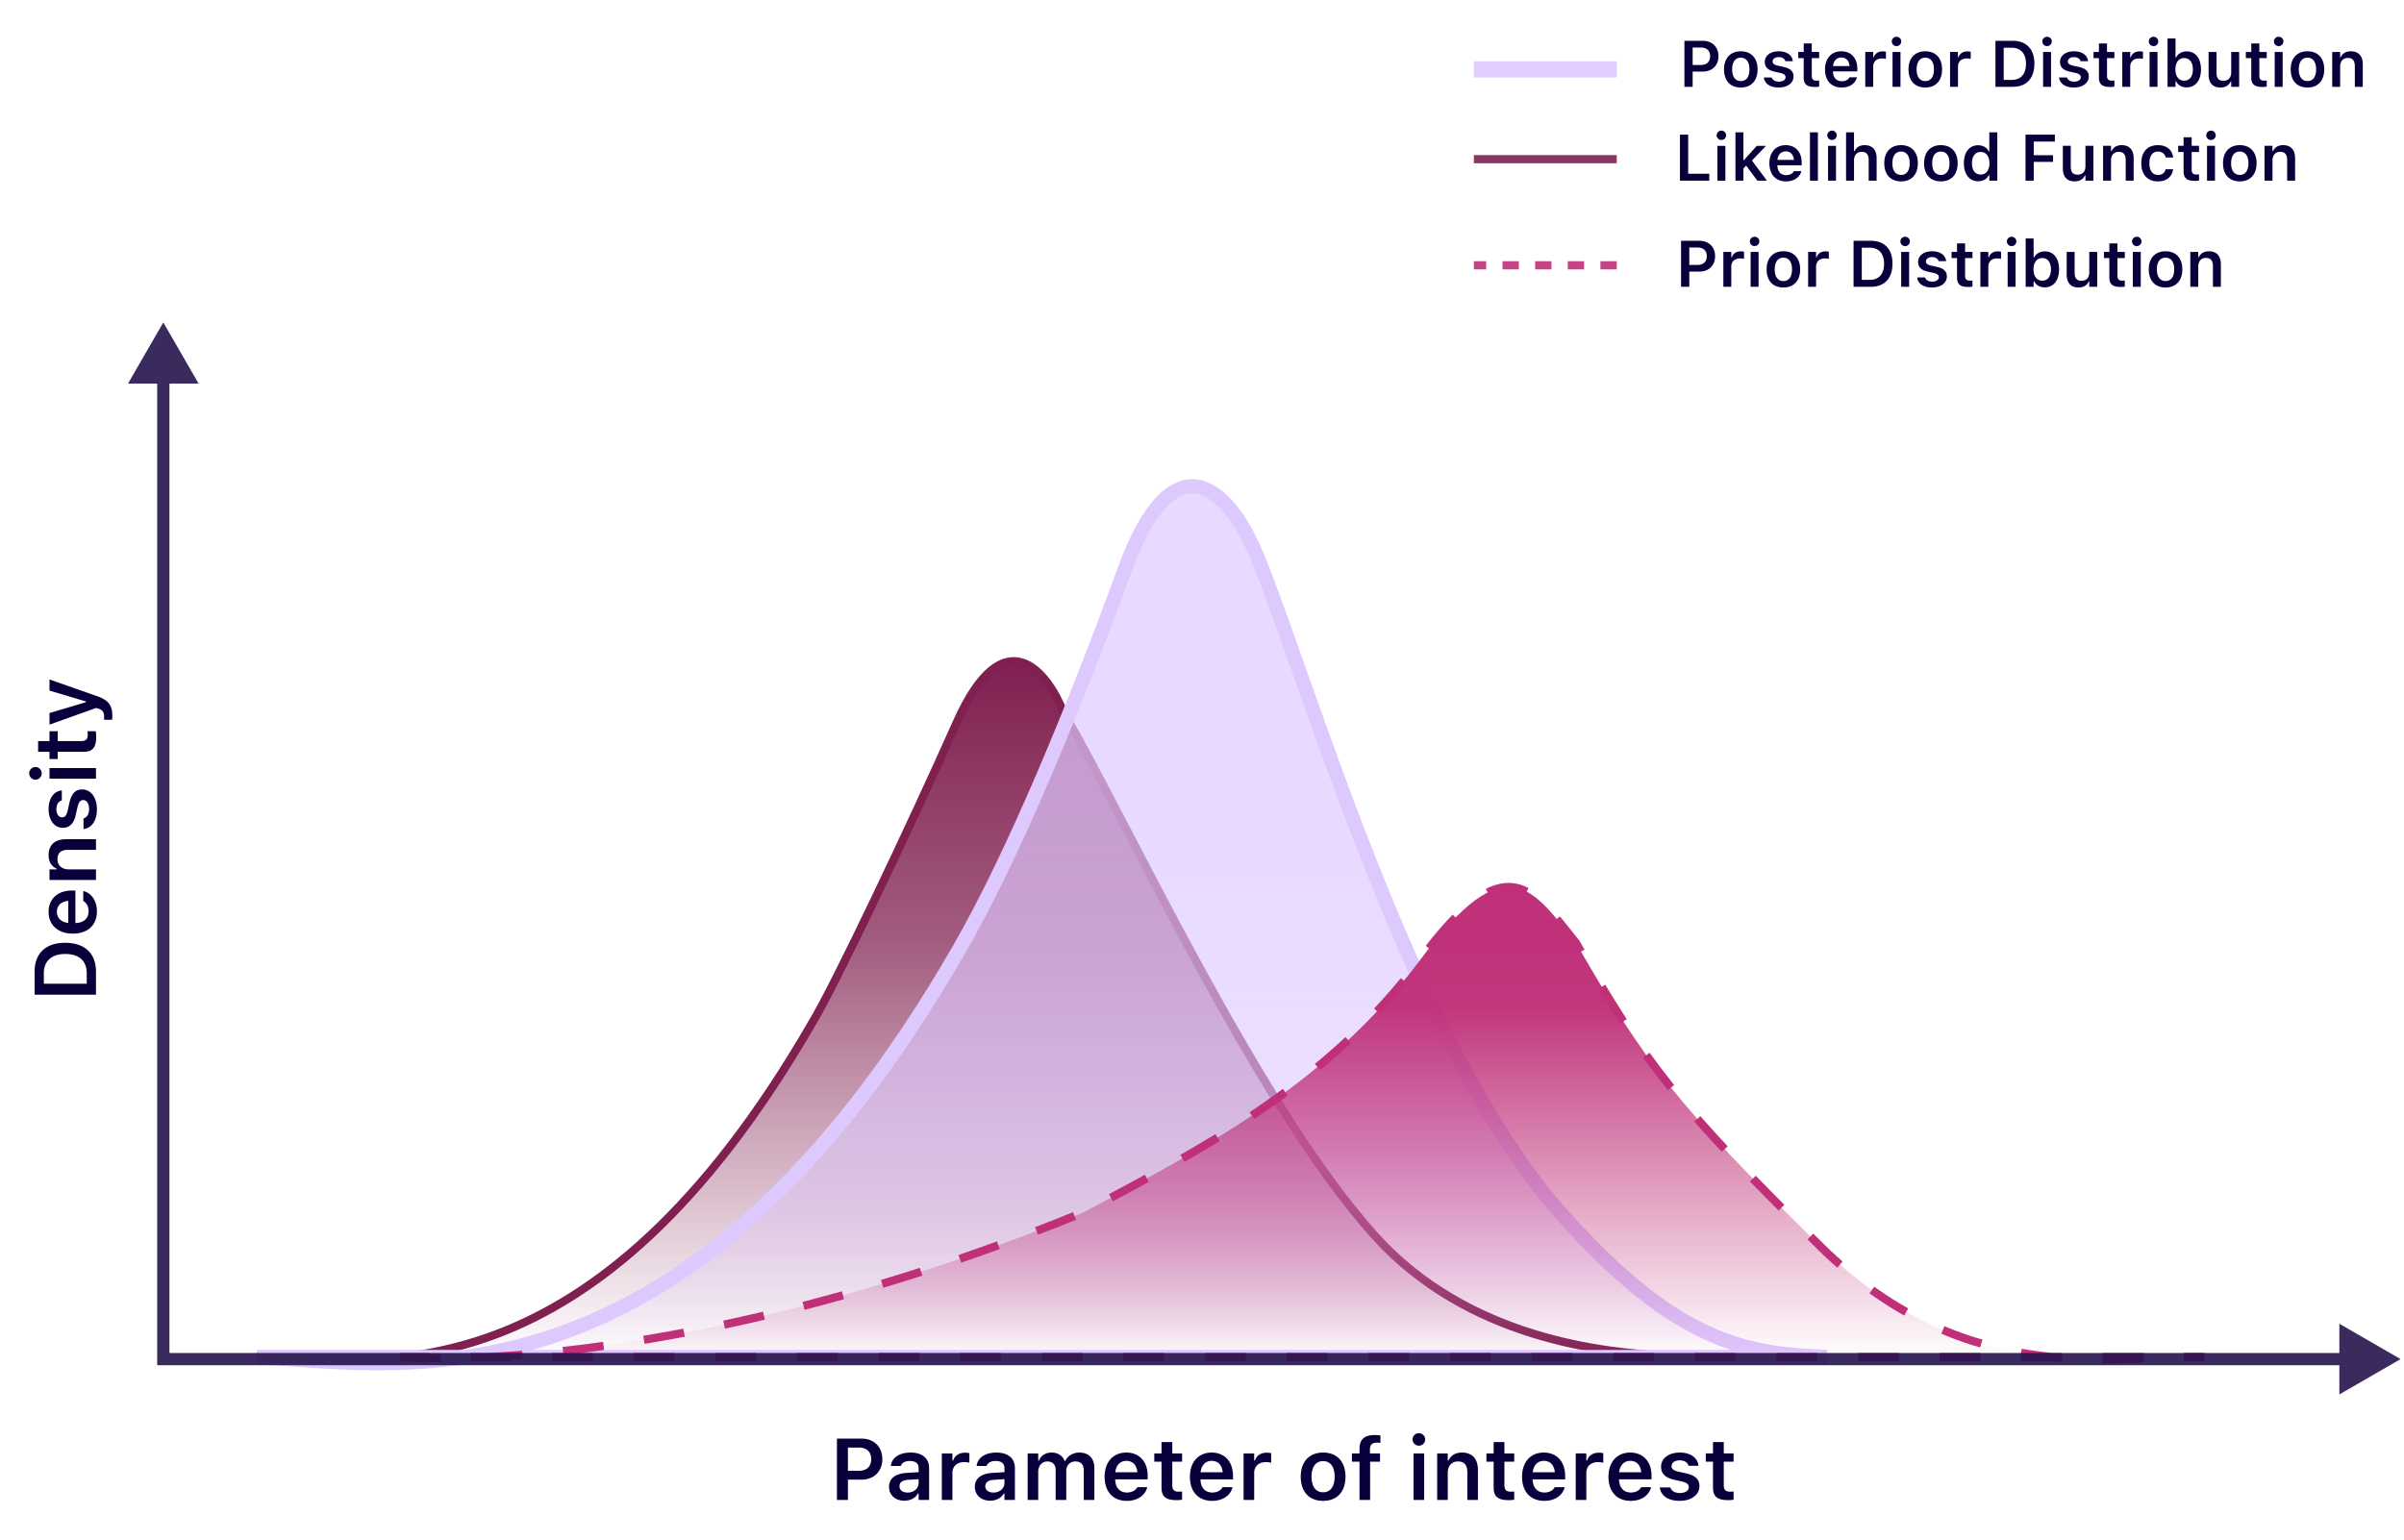 <svg xmlns="http://www.w3.org/2000/svg" width="526" height="337" fill="none"><path fill="#07003A" d="M183.125 328.292v-13.428h5.36c2.726 0 4.569 1.796 4.569 4.486v.018c0 2.68-1.843 4.485-4.569 4.485h-2.959v4.439h-2.401Zm4.774-11.464h-2.373v5.09h2.373c1.721 0 2.726-.931 2.726-2.541v-.018c0-1.61-1.005-2.531-2.726-2.531Zm9.965 11.631c-1.935 0-3.34-1.191-3.34-3.043v-.018c0-1.815 1.386-2.875 3.861-3.024l2.615-.158v-.875c0-1.014-.661-1.573-1.907-1.573-1.061 0-1.75.382-1.982 1.052l-.01.037h-2.186l.009-.084c.223-1.712 1.861-2.847 4.28-2.847 2.615 0 4.085 1.265 4.085 3.415v6.951H201v-1.396h-.158c-.558.986-1.638 1.563-2.978 1.563Zm-1.051-3.154c0 .865.735 1.377 1.758 1.377 1.396 0 2.429-.912 2.429-2.122v-.818l-2.289.148c-1.293.084-1.898.559-1.898 1.396v.019Zm9.258 2.987v-10.171h2.317v1.564h.159c.344-1.089 1.274-1.731 2.614-1.731.354 0 .717.046.94.111v2.075a5.877 5.877 0 0 0-1.154-.13c-1.544 0-2.559.921-2.559 2.373v5.909h-2.317Zm10.571.167c-1.935 0-3.341-1.191-3.341-3.043v-.018c0-1.815 1.387-2.875 3.862-3.024l2.615-.158v-.875c0-1.014-.661-1.573-1.908-1.573-1.061 0-1.749.382-1.982 1.052l-.009.037h-2.187l.01-.084c.223-1.712 1.861-2.847 4.28-2.847 2.615 0 4.085 1.265 4.085 3.415v6.951h-2.289v-1.396h-.158c-.559.986-1.638 1.563-2.978 1.563Zm-1.051-3.154c0 .865.735 1.377 1.758 1.377 1.396 0 2.429-.912 2.429-2.122v-.818l-2.289.148c-1.294.084-1.898.559-1.898 1.396v.019Zm9.258 2.987v-10.171h2.317v1.582h.158c.438-1.135 1.461-1.777 2.792-1.777 1.377 0 2.382.707 2.819 1.833h.158c.494-1.107 1.666-1.833 3.08-1.833 2.048 0 3.276 1.256 3.276 3.368v6.998h-2.317v-6.43c0-1.321-.605-1.991-1.843-1.991-1.209 0-1.991.902-1.991 2.065v6.356h-2.317v-6.598c0-1.125-.698-1.823-1.833-1.823-1.144 0-1.982.967-1.982 2.233v6.188h-2.317Zm21.7.204c-3.025 0-4.858-2.028-4.858-5.266v-.01c0-3.2 1.852-5.294 4.746-5.294s4.68 2.028 4.68 5.099v.763h-7.109c.028 1.824 1.015 2.885 2.587 2.885 1.256 0 1.973-.633 2.196-1.098l.028-.065h2.205l-.028.083c-.325 1.312-1.684 2.903-4.447 2.903Zm-.084-8.756c-1.294 0-2.261.875-2.438 2.494h4.829c-.158-1.665-1.098-2.494-2.391-2.494Zm10.971 8.598c-2.336 0-3.294-.781-3.294-2.745v-5.676h-1.582v-1.796h1.582v-2.494h2.354v2.494h2.149v1.796h-2.149v5.127c0 1.015.4 1.443 1.368 1.443.325 0 .502-.01.781-.038v1.787a6.608 6.608 0 0 1-1.209.102Zm7.779.158c-3.025 0-4.858-2.028-4.858-5.266v-.01c0-3.2 1.852-5.294 4.746-5.294s4.68 2.028 4.68 5.099v.763h-7.109c.028 1.824 1.015 2.885 2.587 2.885 1.256 0 1.973-.633 2.196-1.098l.028-.065h2.205l-.028.083c-.325 1.312-1.684 2.903-4.447 2.903Zm-.084-8.756c-1.294 0-2.261.875-2.438 2.494h4.829c-.158-1.665-1.098-2.494-2.391-2.494Zm6.969 8.552v-10.171h2.317v1.564h.159c.344-1.089 1.274-1.731 2.614-1.731.354 0 .717.046.94.111v2.075a5.877 5.877 0 0 0-1.154-.13c-1.544 0-2.559.921-2.559 2.373v5.909H272.1Zm17.401.204c-3.052 0-4.895-1.991-4.895-5.285v-.018c0-3.267 1.871-5.267 4.895-5.267 3.033 0 4.894 1.991 4.894 5.267v.018c0 3.294-1.851 5.285-4.894 5.285Zm0-1.879c1.61 0 2.522-1.256 2.522-3.397v-.018c0-2.14-.922-3.406-2.522-3.406-1.61 0-2.531 1.266-2.531 3.406v.018c0 2.141.921 3.397 2.531 3.397Zm7.965 1.675v-8.375h-1.665v-1.796h1.665v-1.005c0-2.028 1.033-3.024 3.294-3.024.493 0 .912.028 1.284.093v1.619a5.613 5.613 0 0 0-.791-.046c-1.088 0-1.507.521-1.507 1.489v.874h2.205v1.796h-2.168v8.375h-2.317Zm12.99-11.874a1.373 1.373 0 0 1-1.386-1.367 1.38 1.38 0 0 1 1.386-1.368c.754 0 1.377.614 1.377 1.368 0 .763-.623 1.367-1.377 1.367Zm-1.163 11.874v-10.171h2.317v10.171h-2.317Zm5.164 0v-10.171h2.317v1.554h.158c.484-1.088 1.461-1.749 2.932-1.749 2.27 0 3.508 1.368 3.508 3.787v6.579h-2.317v-6.039c0-1.582-.642-2.382-2.048-2.382-1.377 0-2.233.967-2.233 2.493v5.928h-2.317Zm15.651.046c-2.335 0-3.294-.781-3.294-2.745v-5.676h-1.581v-1.796h1.581v-2.494h2.355v2.494h2.149v1.796h-2.149v5.127c0 1.015.4 1.443 1.367 1.443.326 0 .503-.01.782-.038v1.787a6.612 6.612 0 0 1-1.21.102Zm7.779.158c-3.024 0-4.857-2.028-4.857-5.266v-.01c0-3.2 1.852-5.294 4.746-5.294s4.68 2.028 4.68 5.099v.763h-7.109c.028 1.824 1.014 2.885 2.587 2.885 1.256 0 1.973-.633 2.196-1.098l.028-.065h2.205l-.028.083c-.325 1.312-1.684 2.903-4.448 2.903Zm-.083-8.756c-1.294 0-2.261.875-2.438 2.494h4.829c-.158-1.665-1.098-2.494-2.391-2.494Zm6.969 8.552v-10.171h2.317v1.564h.158c.345-1.089 1.275-1.731 2.615-1.731.354 0 .717.046.94.111v2.075a5.877 5.877 0 0 0-1.154-.13c-1.544 0-2.559.921-2.559 2.373v5.909h-2.317Zm12.022.204c-3.024 0-4.857-2.028-4.857-5.266v-.01c0-3.2 1.852-5.294 4.746-5.294s4.68 2.028 4.68 5.099v.763h-7.109c.028 1.824 1.014 2.885 2.587 2.885 1.256 0 1.973-.633 2.196-1.098l.028-.065h2.205l-.028.083c-.325 1.312-1.684 2.903-4.448 2.903Zm-.083-8.756c-1.294 0-2.261.875-2.438 2.494h4.829c-.158-1.665-1.098-2.494-2.391-2.494Zm10.812 8.756c-2.587 0-4.15-1.191-4.345-2.912v-.019h2.298l.009.019c.242.707.922 1.2 2.075 1.2 1.154 0 1.955-.521 1.955-1.284v-.018c0-.596-.447-.987-1.564-1.238l-1.647-.372c-1.935-.428-2.856-1.34-2.856-2.838v-.01c0-1.833 1.675-3.098 4.075-3.098 2.475 0 3.955 1.228 4.104 2.875v.019h-2.178l-.009-.028c-.167-.642-.837-1.163-1.926-1.163-1.033 0-1.777.502-1.777 1.265v.009c0 .596.428.959 1.526 1.21l1.647.363c1.991.447 2.931 1.293 2.931 2.773v.019c0 1.935-1.815 3.228-4.318 3.228Zm10.58-.158c-2.335 0-3.294-.781-3.294-2.745v-5.676h-1.582v-1.796h1.582v-2.494h2.354v2.494h2.15v1.796h-2.15v5.127c0 1.015.4 1.443 1.368 1.443.326 0 .503-.01.782-.038v1.787a6.612 6.612 0 0 1-1.21.102ZM21 217.704H7.573v-5.034c0-3.992 2.438-6.319 6.644-6.319h.018c4.3 0 6.765 2.299 6.765 6.319v5.034Zm-2.02-2.401v-2.317c0-2.671-1.693-4.187-4.708-4.187h-.018c-2.95 0-4.662 1.554-4.662 4.187v2.317h9.389Zm2.225-15.819c0 3.024-2.029 4.858-5.267 4.858h-.01c-3.2 0-5.294-1.852-5.294-4.746s2.029-4.68 5.1-4.68h.762v7.109c1.824-.028 2.885-1.015 2.885-2.587 0-1.256-.633-1.973-1.098-2.196l-.065-.028v-2.205l.084.027c1.311.326 2.903 1.685 2.903 4.448Zm-8.756.084c0 1.293.874 2.261 2.493 2.438v-4.829c-1.665.158-2.493 1.098-2.493 2.391ZM21 192.599H10.83v-2.317h1.553v-.159c-1.088-.483-1.749-1.461-1.749-2.931 0-2.27 1.368-3.508 3.787-3.508H21v2.317h-6.039c-1.582 0-2.382.642-2.382 2.047 0 1.378.968 2.234 2.494 2.234H21v2.317Zm.205-15.493c0 2.586-1.191 4.15-2.913 4.345h-.018v-2.298l.018-.01c.707-.242 1.2-.921 1.2-2.075 0-1.154-.52-1.954-1.284-1.954h-.018c-.596 0-.987.447-1.238 1.564l-.372 1.647c-.428 1.935-1.34 2.856-2.838 2.856h-.01c-1.832 0-3.098-1.675-3.098-4.075 0-2.476 1.228-3.955 2.875-4.104h.019v2.177l-.028.01c-.642.167-1.163.837-1.163 1.926 0 1.033.502 1.777 1.265 1.777h.01c.595 0 .958-.428 1.21-1.526l.362-1.647c.447-1.991 1.294-2.931 2.773-2.931h.019c1.935 0 3.229 1.814 3.229 4.318Zm-12.078-7.845c0 .763-.605 1.387-1.368 1.387a1.38 1.38 0 0 1-1.368-1.387c0-.753.614-1.377 1.368-1.377.763 0 1.368.624 1.368 1.377ZM21 170.424H10.83v-2.316H21v2.316Zm.047-9.165c0 2.336-.782 3.294-2.745 3.294h-5.677v1.582H10.83v-1.582H8.336v-2.354h2.493v-2.15h1.796v2.15h5.128c1.014 0 1.442-.4 1.442-1.368 0-.326-.01-.503-.037-.782h1.786a6.6 6.6 0 0 1 .103 1.21Zm3.526-4.606c0 .279-.01.605-.037.884h-1.777a7.8 7.8 0 0 0 .028-.689c0-.949-.391-1.516-1.312-1.768l-.466-.121-10.18 3.639v-2.531l7.947-2.373v-.177l-7.947-2.363v-2.438l10.385 3.647c2.55.875 3.36 2.038 3.36 4.29ZM368.555 19V8.93h4.02c2.045 0 3.426 1.347 3.426 3.363v.014c0 2.01-1.381 3.364-3.426 3.364h-2.219V19h-1.801Zm3.58-8.598h-1.779v3.818h1.779c1.291 0 2.045-.698 2.045-1.906V12.3c0-1.207-.754-1.898-2.045-1.898Zm8.759 8.752c-2.289 0-3.671-1.494-3.671-3.964v-.014c0-2.45 1.403-3.95 3.671-3.95 2.275 0 3.67 1.493 3.67 3.95v.014c0 2.47-1.388 3.964-3.67 3.964Zm0-1.41c1.207 0 1.891-.942 1.891-2.547v-.014c0-1.606-.691-2.555-1.891-2.555-1.208 0-1.899.95-1.899 2.555v.014c0 1.605.691 2.547 1.899 2.547Zm8.297 1.41c-1.94 0-3.112-.894-3.259-2.185v-.014h1.724l.007.014c.182.53.691.9 1.556.9.866 0 1.466-.39 1.466-.963v-.014c0-.446-.335-.74-1.173-.928l-1.235-.279c-1.451-.321-2.142-1.005-2.142-2.129v-.006c0-1.375 1.256-2.324 3.056-2.324 1.857 0 2.966.92 3.078 2.156v.014h-1.633l-.007-.02c-.126-.482-.628-.873-1.445-.873-.774 0-1.332.377-1.332.949v.007c0 .447.321.719 1.144.907l1.235.272c1.494.335 2.199.97 2.199 2.08v.014c0 1.451-1.361 2.422-3.239 2.422Zm7.935-.12c-1.751 0-2.47-.585-2.47-2.058V12.72h-1.187v-1.347h1.187v-1.87h1.766v1.87h1.612v1.347h-1.612v3.845c0 .761.3 1.082 1.025 1.082.245 0 .377-.007.587-.028v1.34a4.957 4.957 0 0 1-.908.077Zm5.835.12c-2.268 0-3.643-1.522-3.643-3.95v-.008c0-2.4 1.389-3.97 3.559-3.97s3.51 1.521 3.51 3.824v.572h-5.332c.021 1.368.761 2.164 1.941 2.164.942 0 1.479-.475 1.647-.824l.021-.049h1.653l-.02.063c-.245.984-1.264 2.178-3.336 2.178Zm-.063-6.568c-.97 0-1.696.656-1.829 1.87h3.622c-.118-1.248-.823-1.87-1.793-1.87ZM408.125 19v-7.628h1.738v1.173h.118c.259-.817.956-1.299 1.961-1.299.266 0 .538.035.705.084v1.556a4.38 4.38 0 0 0-.865-.097c-1.159 0-1.919.69-1.919 1.78V19h-1.738Zm6.839-8.905a1.03 1.03 0 0 1-1.04-1.026c0-.565.468-1.026 1.04-1.026.566 0 1.033.46 1.033 1.026 0 .572-.467 1.026-1.033 1.026ZM414.092 19v-7.628h1.738V19h-1.738Zm7.167.154c-2.289 0-3.671-1.494-3.671-3.964v-.014c0-2.45 1.403-3.95 3.671-3.95 2.275 0 3.671 1.493 3.671 3.95v.014c0 2.47-1.389 3.964-3.671 3.964Zm0-1.41c1.208 0 1.891-.942 1.891-2.547v-.014c0-1.606-.69-2.555-1.891-2.555-1.207 0-1.898.95-1.898 2.555v.014c0 1.605.691 2.547 1.898 2.547ZM426.675 19v-7.628h1.737v1.173h.119c.258-.817.956-1.299 1.961-1.299.265 0 .538.035.705.084v1.556a4.38 4.38 0 0 0-.865-.097c-1.159 0-1.92.69-1.92 1.78V19h-1.737Zm9.938 0V8.93h3.775c2.994 0 4.739 1.828 4.739 4.982v.014c0 3.225-1.724 5.074-4.739 5.074h-3.775Zm1.8-1.514h1.738c2.003 0 3.14-1.27 3.14-3.532v-.014c0-2.212-1.165-3.496-3.14-3.496h-1.738v7.042Zm9.491-7.391a1.03 1.03 0 0 1-1.04-1.026c0-.565.468-1.026 1.04-1.026.566 0 1.033.46 1.033 1.026 0 .572-.467 1.026-1.033 1.026ZM447.032 19v-7.628h1.738V19h-1.738Zm6.755.154c-1.94 0-3.112-.894-3.259-2.185v-.014h1.724l.007.014c.182.53.691.9 1.556.9.866 0 1.466-.39 1.466-.963v-.014c0-.446-.335-.74-1.172-.928l-1.236-.279c-1.451-.321-2.142-1.005-2.142-2.129v-.006c0-1.375 1.256-2.324 3.056-2.324 1.857 0 2.967.92 3.078 2.156v.014h-1.633l-.007-.02c-.125-.482-.628-.873-1.444-.873-.775 0-1.333.377-1.333.949v.007c0 .447.321.719 1.144.907l1.235.272c1.494.335 2.199.97 2.199 2.08v.014c0 1.451-1.361 2.422-3.239 2.422Zm7.935-.12c-1.751 0-2.47-.585-2.47-2.058V12.72h-1.186v-1.347h1.186v-1.87h1.766v1.87h1.612v1.347h-1.612v3.845c0 .761.3 1.082 1.025 1.082.245 0 .377-.007.587-.028v1.34a4.957 4.957 0 0 1-.908.077ZM464.36 19v-7.628h1.738v1.173h.119c.258-.817.956-1.299 1.961-1.299.265 0 .537.035.705.084v1.556a4.39 4.39 0 0 0-.866-.097c-1.158 0-1.919.69-1.919 1.78V19h-1.738Zm6.84-8.905a1.03 1.03 0 0 1-1.04-1.026c0-.565.467-1.026 1.04-1.026.565 0 1.033.46 1.033 1.026a1.03 1.03 0 0 1-1.033 1.026ZM470.327 19v-7.628h1.738V19h-1.738Zm8.117.126c-1.068 0-1.899-.489-2.317-1.32h-.119V19h-1.738V8.42h1.738v4.166h.119c.398-.823 1.27-1.34 2.317-1.34 1.933 0 3.133 1.508 3.133 3.937v.014c0 2.414-1.221 3.929-3.133 3.929Zm-.545-1.466c1.187 0 1.906-.928 1.906-2.463v-.014c0-1.536-.719-2.47-1.906-2.47-1.179 0-1.912.941-1.912 2.47v.014c0 1.528.733 2.463 1.912 2.463Zm7.942 1.494c-1.717 0-2.596-1.033-2.596-2.848v-4.934h1.738v4.536c0 1.18.44 1.78 1.486 1.78 1.124 0 1.724-.726 1.724-1.87v-4.446h1.738V19h-1.738v-1.159h-.119c-.355.817-1.13 1.313-2.233 1.313Zm9.212-.12c-1.751 0-2.47-.585-2.47-2.058V12.72h-1.187v-1.347h1.187v-1.87h1.765v1.87h1.613v1.347h-1.613v3.845c0 .761.301 1.082 1.026 1.082.245 0 .377-.007.587-.028v1.34a4.957 4.957 0 0 1-.908.077Zm3.532-8.939a1.03 1.03 0 0 1-1.04-1.026c0-.565.467-1.026 1.04-1.026.565 0 1.032.46 1.032 1.026 0 .572-.467 1.026-1.032 1.026ZM497.712 19v-7.628h1.738V19h-1.738Zm7.168.154c-2.29 0-3.671-1.494-3.671-3.964v-.014c0-2.45 1.402-3.95 3.671-3.95 2.275 0 3.67 1.493 3.67 3.95v.014c0 2.47-1.388 3.964-3.67 3.964Zm0-1.41c1.207 0 1.891-.942 1.891-2.547v-.014c0-1.606-.691-2.555-1.891-2.555-1.208 0-1.899.95-1.899 2.555v.014c0 1.605.691 2.547 1.899 2.547ZM510.295 19v-7.628h1.738v1.166h.118c.363-.817 1.096-1.312 2.199-1.312 1.703 0 2.631 1.025 2.631 2.84V19h-1.738v-4.53c0-1.186-.481-1.786-1.535-1.786-1.033 0-1.675.726-1.675 1.87V19h-1.738ZM367.578 39.546v-10.07h1.8v8.555h4.62v1.515h-6.42Zm9.072-8.905a1.03 1.03 0 0 1-1.04-1.026c0-.566.468-1.026 1.04-1.026.565 0 1.033.46 1.033 1.026a1.03 1.03 0 0 1-1.033 1.026Zm-.872 8.905v-7.628h1.738v7.628h-1.738Zm3.943 0v-10.58h1.738v6.078h.118l2.813-3.126h2.01l-3.071 3.224 3.28 4.404h-2.094l-2.449-3.301-.607.62v2.68h-1.738Zm11.068.153c-2.268 0-3.643-1.521-3.643-3.95v-.007c0-2.4 1.389-3.97 3.56-3.97 2.17 0 3.51 1.52 3.51 3.824v.572h-5.332c.021 1.368.761 2.163 1.94 2.163.942 0 1.48-.474 1.647-.823l.021-.049h1.654l-.021.063c-.244.984-1.263 2.177-3.336 2.177Zm-.063-6.567c-.97 0-1.695.656-1.828 1.87h3.622c-.119-1.249-.823-1.87-1.794-1.87Zm5.297 6.414v-10.58h1.738v10.58h-1.738Zm4.83-8.905a1.03 1.03 0 0 1-1.04-1.026c0-.566.467-1.026 1.04-1.026.565 0 1.033.46 1.033 1.026a1.03 1.03 0 0 1-1.033 1.026Zm-.873 8.905v-7.628h1.738v7.628h-1.738Zm3.943 0v-10.58h1.738v4.117h.119c.363-.816 1.095-1.312 2.198-1.312 1.703 0 2.631 1.026 2.631 2.84v4.935h-1.738v-4.53c0-1.186-.481-1.786-1.535-1.786-1.033 0-1.675.726-1.675 1.87v4.446h-1.738Zm12.032.153c-2.289 0-3.671-1.493-3.671-3.964v-.014c0-2.45 1.403-3.95 3.671-3.95 2.275 0 3.671 1.494 3.671 3.95v.014c0 2.47-1.389 3.964-3.671 3.964Zm0-1.41c1.207 0 1.891-.942 1.891-2.547v-.014c0-1.605-.691-2.554-1.891-2.554-1.207 0-1.898.95-1.898 2.554v.014c0 1.605.691 2.547 1.898 2.547Zm8.71 1.41c-2.29 0-3.671-1.493-3.671-3.964v-.014c0-2.45 1.402-3.95 3.671-3.95 2.275 0 3.67 1.494 3.67 3.95v.014c0 2.47-1.388 3.964-3.67 3.964Zm0-1.41c1.207 0 1.891-.942 1.891-2.547v-.014c0-1.605-.691-2.554-1.891-2.554-1.208 0-1.899.95-1.899 2.554v.014c0 1.605.691 2.547 1.899 2.547Zm8.165 1.382c-1.912 0-3.127-1.514-3.127-3.929v-.014c0-2.428 1.194-3.936 3.127-3.936 1.047 0 1.919.517 2.317 1.34h.118v-4.166h1.745v10.58h-1.745v-1.194h-.118c-.419.83-1.243 1.32-2.317 1.32Zm.544-1.465c1.187 0 1.919-.935 1.919-2.464v-.014c0-1.528-.739-2.47-1.919-2.47-1.179 0-1.905.935-1.905 2.47v.014c0 1.536.719 2.464 1.905 2.464Zm9.812 1.34v-10.07h6.421v1.514h-4.62v2.98h4.222v1.465h-4.222v4.11h-1.801Zm10.762.153c-1.717 0-2.596-1.033-2.596-2.847v-4.934h1.737v4.536c0 1.18.44 1.78 1.487 1.78 1.123 0 1.724-.726 1.724-1.87v-4.446h1.737v7.628H456.3v-1.159h-.119c-.356.817-1.131 1.312-2.233 1.312Zm6.211-.153v-7.628h1.738v1.165h.118c.363-.816 1.096-1.312 2.199-1.312 1.702 0 2.631 1.026 2.631 2.84v4.935h-1.738v-4.53c0-1.186-.482-1.786-1.536-1.786-1.032 0-1.674.726-1.674 1.87v4.446h-1.738Zm12.01.153c-2.296 0-3.65-1.486-3.65-3.978v-.014c0-2.463 1.347-3.936 3.643-3.936 1.961 0 3.134 1.089 3.329 2.666v.028h-1.64l-.007-.02c-.16-.74-.725-1.271-1.675-1.271-1.186 0-1.884.935-1.884 2.533v.014c0 1.62.705 2.569 1.884 2.569.901 0 1.452-.412 1.668-1.215l.014-.028 1.64-.007-.014.056c-.251 1.563-1.374 2.603-3.308 2.603Zm8.075-.118c-1.752 0-2.471-.587-2.471-2.06v-4.256h-1.186v-1.347h1.186v-1.87h1.766v1.87h1.612v1.347h-1.612v3.845c0 .76.3 1.082 1.026 1.082.244 0 .377-.007.586-.028v1.34a4.947 4.947 0 0 1-.907.077Zm3.531-8.94a1.03 1.03 0 0 1-1.04-1.026c0-.566.468-1.026 1.04-1.026.565 0 1.033.46 1.033 1.026a1.03 1.03 0 0 1-1.033 1.026Zm-.872 8.905v-7.628h1.738v7.628h-1.738Zm7.167.153c-2.289 0-3.671-1.493-3.671-3.964v-.014c0-2.45 1.403-3.95 3.671-3.95 2.275 0 3.671 1.494 3.671 3.95v.014c0 2.47-1.389 3.964-3.671 3.964Zm0-1.41c1.207 0 1.891-.942 1.891-2.547v-.014c0-1.605-.691-2.554-1.891-2.554-1.207 0-1.898.95-1.898 2.554v.014c0 1.605.691 2.547 1.898 2.547Zm5.416 1.257v-7.628h1.737v1.165h.119c.363-.816 1.096-1.312 2.198-1.312 1.703 0 2.631 1.026 2.631 2.84v4.935h-1.737v-4.53c0-1.186-.482-1.786-1.536-1.786-1.033 0-1.675.726-1.675 1.87v4.446h-1.737ZM367.82 62.771v-10.07h4.02c2.044 0 3.426 1.347 3.426 3.364v.014c0 2.01-1.382 3.363-3.426 3.363h-2.22v3.33h-1.8Zm3.58-8.598h-1.78v3.818h1.78c1.291 0 2.045-.698 2.045-1.905v-.014c0-1.208-.754-1.899-2.045-1.899Zm5.674 8.598v-7.628h1.737v1.173h.119c.258-.817.956-1.298 1.961-1.298.265 0 .537.035.705.084v1.556a4.38 4.38 0 0 0-.865-.098c-1.159 0-1.92.691-1.92 1.78v4.431h-1.737Zm6.839-8.905a1.03 1.03 0 0 1-1.04-1.026c0-.565.468-1.026 1.04-1.026.565 0 1.033.461 1.033 1.026a1.03 1.03 0 0 1-1.033 1.026Zm-.872 8.905v-7.628h1.737v7.628h-1.737Zm7.167.154c-2.289 0-3.671-1.494-3.671-3.964v-.014c0-2.45 1.403-3.95 3.671-3.95 2.275 0 3.671 1.493 3.671 3.95v.014c0 2.47-1.389 3.964-3.671 3.964Zm0-1.41c1.207 0 1.891-.942 1.891-2.547v-.014c0-1.605-.691-2.554-1.891-2.554-1.208 0-1.898.949-1.898 2.554v.014c0 1.605.69 2.547 1.898 2.547Zm5.415 1.256v-7.628h1.738v1.173h.119c.258-.817.956-1.298 1.961-1.298.265 0 .537.035.705.084v1.556a4.399 4.399 0 0 0-.866-.098c-1.158 0-1.919.691-1.919 1.78v4.431h-1.738Zm9.938 0v-10.07h3.776c2.994 0 4.738 1.828 4.738 4.983v.014c0 3.224-1.723 5.073-4.738 5.073h-3.776Zm1.801-1.514h1.737c2.003 0 3.141-1.27 3.141-3.532v-.013c0-2.213-1.166-3.497-3.141-3.497h-1.737v7.042Zm9.491-7.39a1.03 1.03 0 0 1-1.04-1.027c0-.565.468-1.026 1.04-1.026.565 0 1.033.461 1.033 1.026a1.03 1.03 0 0 1-1.033 1.026Zm-.872 8.904v-7.628h1.737v7.628h-1.737Zm6.755.154c-1.94 0-3.112-.893-3.259-2.185v-.014h1.724l.007.014c.181.53.691.9 1.556.9.865 0 1.466-.39 1.466-.962v-.014c0-.447-.335-.74-1.173-.929l-1.235-.279c-1.452-.32-2.143-1.005-2.143-2.128v-.007c0-1.375 1.257-2.324 3.057-2.324 1.856 0 2.966.921 3.078 2.156v.014h-1.633l-.007-.02c-.126-.482-.628-.873-1.445-.873-.775 0-1.333.377-1.333.95v.006c0 .447.321.719 1.145.907l1.235.273c1.493.335 2.198.97 2.198 2.08v.013c0 1.452-1.361 2.422-3.238 2.422Zm7.935-.119c-1.752 0-2.47-.586-2.47-2.059V56.49h-1.187v-1.347h1.187v-1.87h1.765v1.87h1.612v1.347h-1.612v3.846c0 .76.3 1.081 1.026 1.081.244 0 .377-.007.586-.028v1.34a4.947 4.947 0 0 1-.907.077Zm2.638-.035v-7.628h1.738v1.173h.118c.259-.817.956-1.298 1.961-1.298.266 0 .538.035.705.084v1.556a4.38 4.38 0 0 0-.865-.098c-1.159 0-1.919.691-1.919 1.78v4.431h-1.738Zm6.839-8.905a1.03 1.03 0 0 1-1.04-1.026c0-.565.468-1.026 1.04-1.026.566 0 1.033.461 1.033 1.026 0 .573-.467 1.026-1.033 1.026Zm-.872 8.905v-7.628h1.738v7.628h-1.738Zm8.116.126c-1.067 0-1.898-.489-2.317-1.32h-.118v1.194h-1.738v-10.58h1.738v4.167h.118c.398-.824 1.27-1.34 2.317-1.34 1.933 0 3.134 1.507 3.134 3.936v.014c0 2.414-1.221 3.929-3.134 3.929Zm-.544-1.466c1.186 0 1.905-.928 1.905-2.463v-.014c0-1.535-.719-2.47-1.905-2.47-1.179 0-1.912.941-1.912 2.47v.014c0 1.528.733 2.463 1.912 2.463Zm7.942 1.494c-1.717 0-2.596-1.033-2.596-2.848v-4.934h1.737v4.537c0 1.179.44 1.78 1.487 1.78 1.124 0 1.724-.727 1.724-1.871v-4.446h1.737v7.628h-1.737v-1.158h-.119c-.356.816-1.13 1.312-2.233 1.312Zm9.212-.119c-1.752 0-2.471-.586-2.471-2.059V56.49h-1.186v-1.347h1.186v-1.87h1.766v1.87h1.612v1.347h-1.612v3.846c0 .76.3 1.081 1.026 1.081.244 0 .377-.007.586-.028v1.34a4.947 4.947 0 0 1-.907.077Zm3.531-8.94a1.03 1.03 0 0 1-1.04-1.026c0-.565.468-1.026 1.04-1.026.565 0 1.033.461 1.033 1.026a1.03 1.03 0 0 1-1.033 1.026Zm-.872 8.905v-7.628h1.738v7.628h-1.738Zm7.167.154c-2.289 0-3.671-1.494-3.671-3.964v-.014c0-2.45 1.403-3.95 3.671-3.95 2.275 0 3.671 1.493 3.671 3.95v.014c0 2.47-1.389 3.964-3.671 3.964Zm0-1.41c1.207 0 1.891-.942 1.891-2.547v-.014c0-1.605-.691-2.554-1.891-2.554-1.207 0-1.898.949-1.898 2.554v.014c0 1.605.691 2.547 1.898 2.547Zm5.416 1.256v-7.628h1.737v1.166h.119c.363-.817 1.096-1.312 2.198-1.312 1.703 0 2.631 1.026 2.631 2.84v4.934h-1.737v-4.529c0-1.186-.482-1.787-1.536-1.787-1.033 0-1.675.726-1.675 1.87v4.446h-1.737Z"/><path stroke="#802050" stroke-opacity=".9" stroke-width="1.787" d="M353.743 34.838h-31.265"/><path stroke="#DEC9FF" stroke-opacity=".9" stroke-width="3.573" d="M353.743 15.186h-31.265"/><path stroke="#BF3078" stroke-dasharray="3.57 3.57" stroke-opacity=".9" stroke-width="1.787" d="M353.743 58.064h-31.265"/><path fill="url(#a)" d="M89.94 296.75c-13.146 1.82-24.642.493-33.663 0H89.94c25.161-3.484 56.366-18.502 87.825-72.981 4.921-8.138 21.185-42.347 31.556-65.614 10.371-23.266 19.926-11.13 23.407-2.154 12.927 21.764 41.558 84.769 67.864 114.219 20.526 22.98 50.72 25.932 64.764 26.53H89.94Z"/><path stroke="#802050" stroke-width="1.787" d="M56.277 296.75c26.288 1.436 73.594 9.961 121.488-72.981 4.921-8.138 21.185-42.347 31.556-65.614 10.371-23.266 19.926-11.13 23.407-2.154 12.927 21.764 41.558 84.769 67.864 114.219 20.526 22.98 50.72 25.932 64.764 26.53H56.277Z"/><path fill="url(#b)" fill-opacity=".7" d="M101.786 297.019c-18 2.653-33.668.649-45.509 0h45.509c31.568-4.651 70.305-23.621 108.137-89.329 12.087-20.992 25.317-53.324 36.178-83.076 10.273-28.139 22.259-19.206 29.032-2.68 11.166 27.245 33.923 107.185 66.55 143.82 25.459 28.585 40.645 30.521 58.064 31.265H101.786Z"/><path stroke="#DEC9FF" stroke-width="3.127" d="M56.277 297.019c32.605 1.787 94.242 13.846 153.646-89.329 12.087-20.992 25.317-53.324 36.178-83.076 10.273-28.139 22.259-19.206 29.032-2.68 11.166 27.245 33.923 107.185 66.55 143.82 25.459 28.585 40.645 30.521 58.064 31.265H56.277Z"/><path fill="url(#c)" d="M106.512 297.019c-6.946.324-13.296.311-18.97 0h18.97c32.972-1.539 79.376-10.683 130.657-31.712 25.012-13.399 53.15-27.692 73.696-55.384 18.872-25.436 24.565-15.186 33.945-3.573 15.186 26.352 21.886 35.285 53.597 66.55 17.333 17.089 35.145 22.589 50.632 24.119h27.872c1.965-.057 3.792-.071 5.466 0h-5.466c-7.56.219-17.16 1.059-27.872 0H106.512Z"/><path stroke="#BF3078" stroke-dasharray="8.93 8.93" stroke-width="1.787" d="M87.542 297.019c32.606 1.787 87.543-6.253 149.627-31.712 25.012-13.399 53.15-27.692 73.696-55.384 18.872-25.436 24.565-15.186 33.945-3.573 15.186 26.352 21.886 35.285 53.597 66.55 32.436 31.979 66.55 23.375 83.97 24.119H87.542Z"/><path fill="#26134D" fill-opacity=".9" d="m35.732 70.57-7.736 13.4h15.472l-7.736-13.4Zm0 226.896h-1.34v1.34h1.34v-1.34Zm489.523 0-13.4-7.737v15.473l13.4-7.736ZM34.392 82.629v214.837h2.68V82.629h-2.68Zm1.34 216.177h477.463v-2.68H35.732v2.68Z"/><defs><linearGradient id="a" x1="210.816" x2="210.816" y1="144.713" y2="297.68" gradientUnits="userSpaceOnUse"><stop stop-color="#802050"/><stop offset=".401" stop-color="#802050" stop-opacity=".73"/><stop offset="1" stop-color="#802050" stop-opacity="0"/></linearGradient><linearGradient id="b" x1="228.012" x2="228.012" y1="106.444" y2="298.356" gradientUnits="userSpaceOnUse"><stop offset=".318" stop-color="#DEC9FF"/><stop offset=".745" stop-color="#DEC9FF" stop-opacity=".85"/><stop offset="1" stop-color="#DEC9FF" stop-opacity="0"/></linearGradient><linearGradient id="c" x1="284.96" x2="284.96" y1="194.134" y2="297.542" gradientUnits="userSpaceOnUse"><stop stop-color="#BF3078"/><stop offset=".255" stop-color="#BF3078" stop-opacity=".969"/><stop offset="1" stop-color="#BF3078" stop-opacity="0"/></linearGradient></defs></svg>